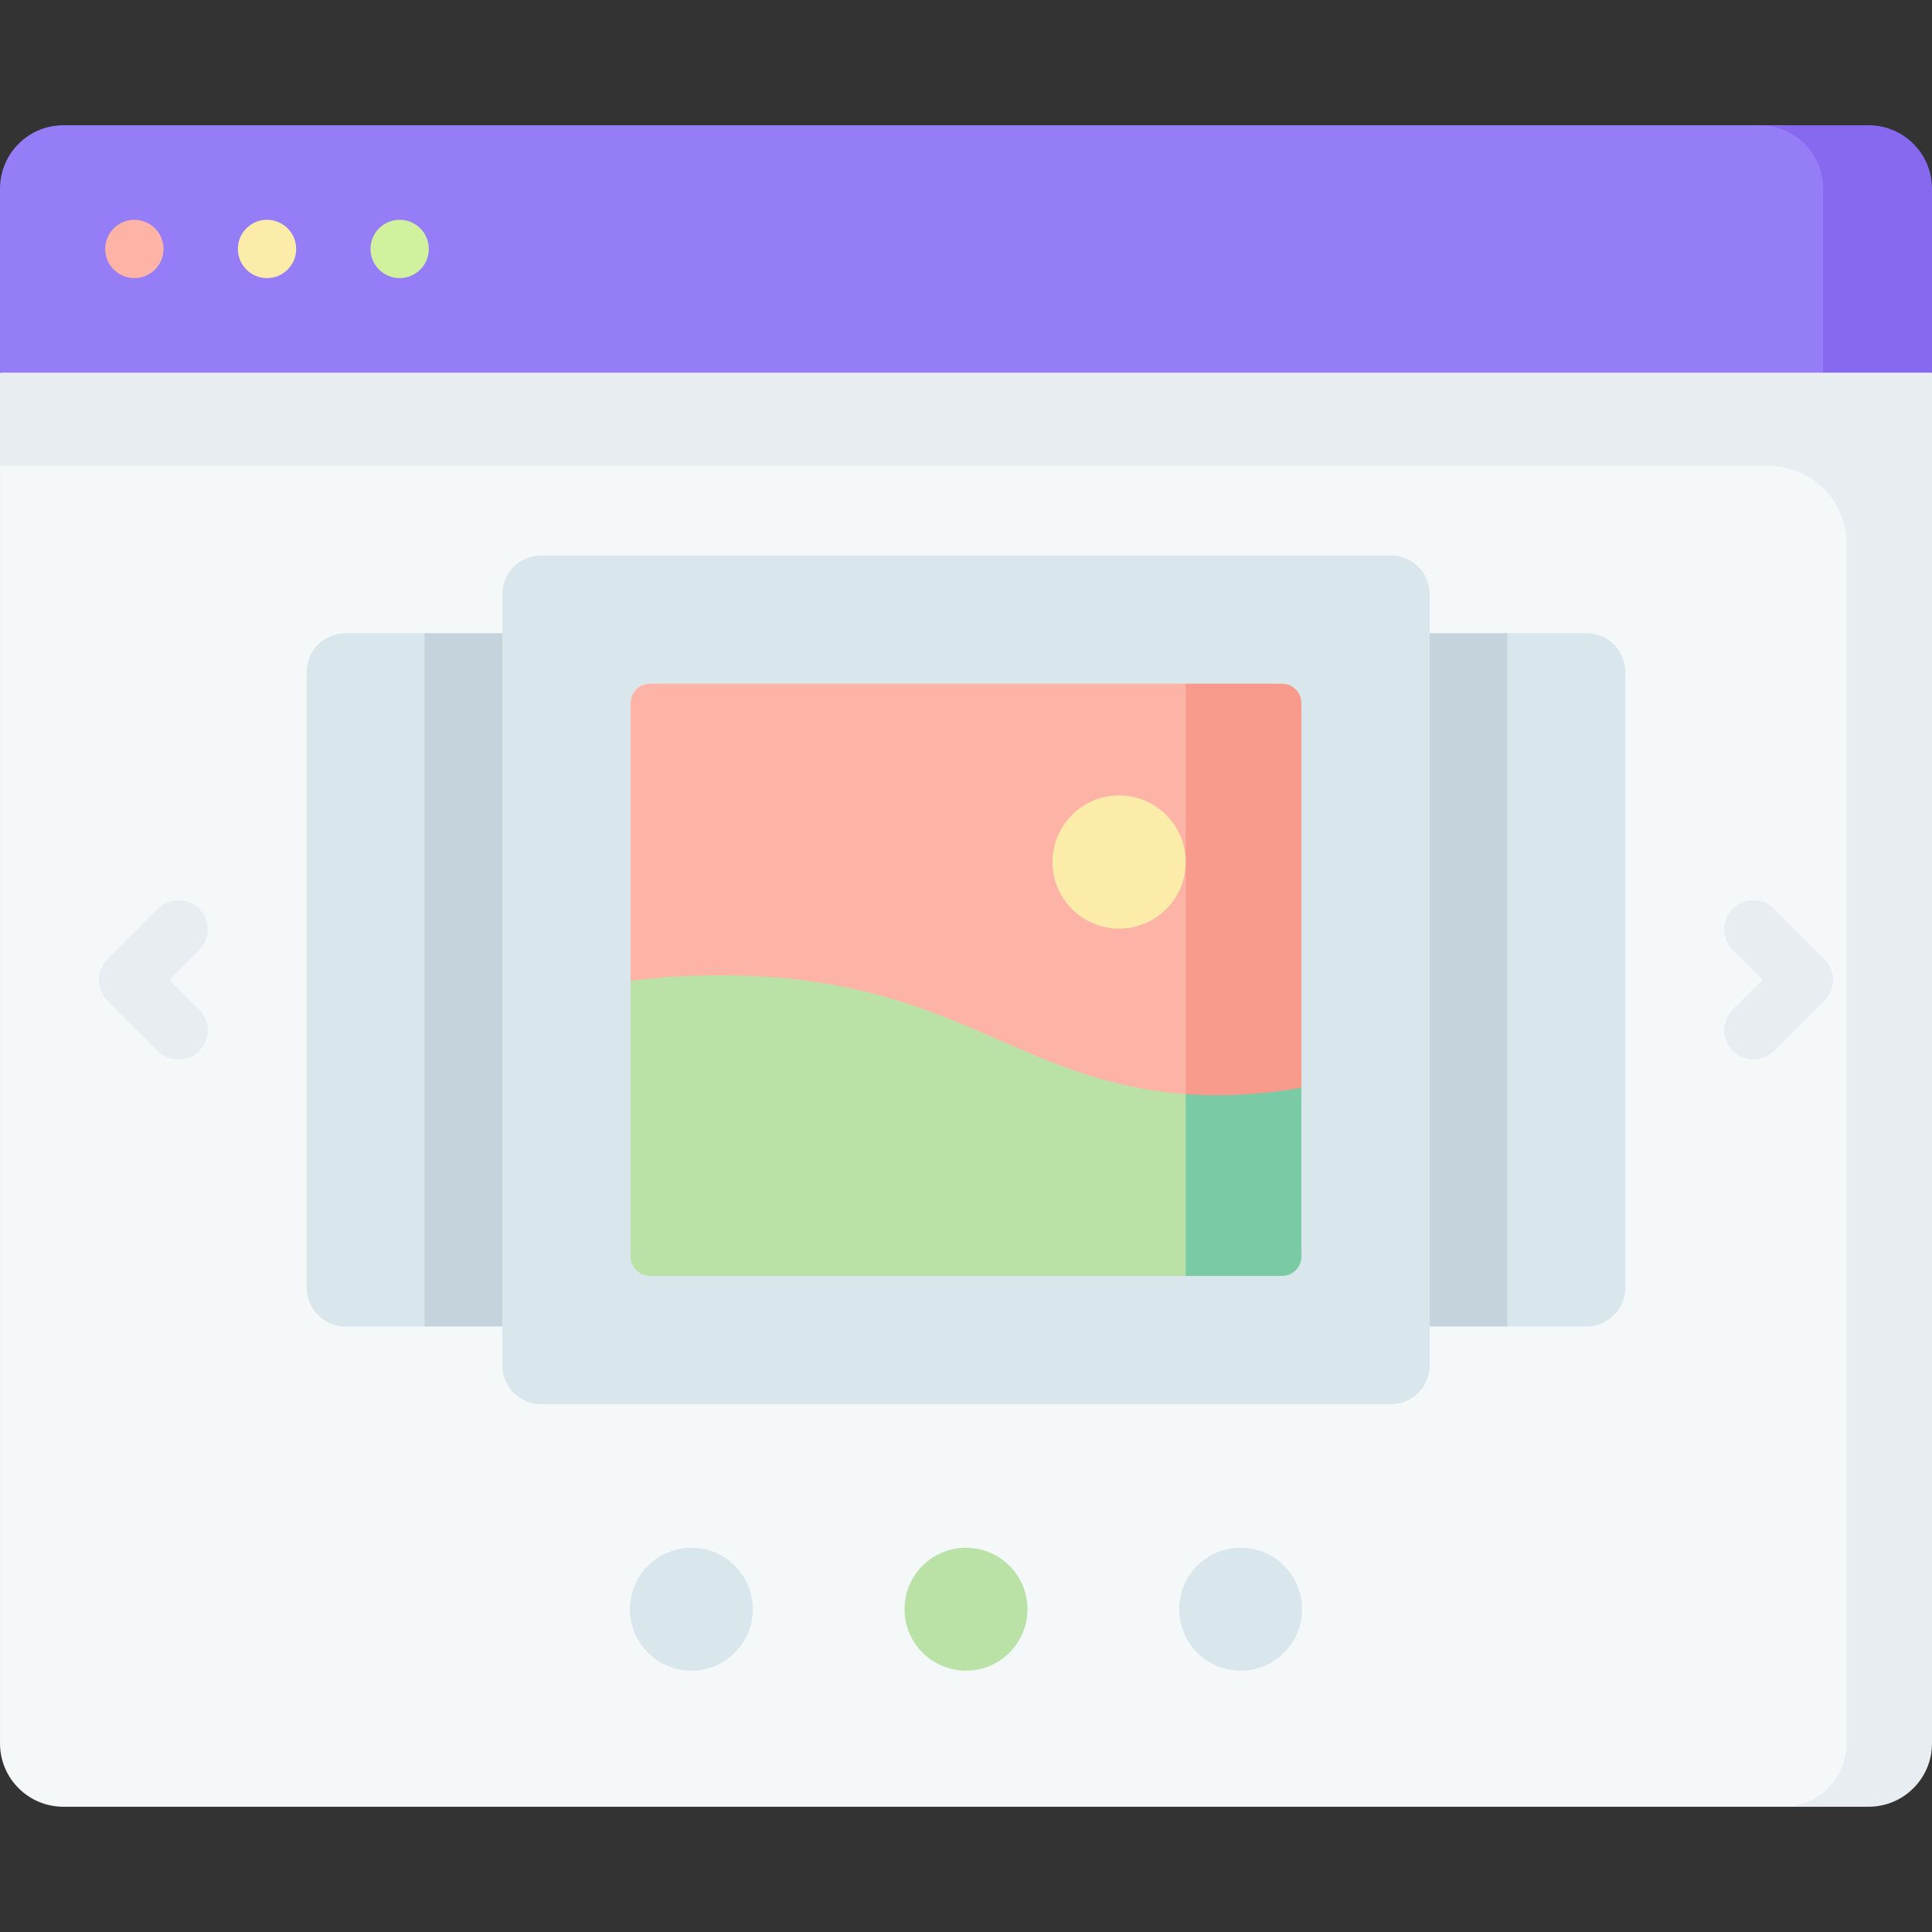 <svg id="Capa_1" enable-background="new 0 0 512 512" viewBox="0 0 512 512" xmlns="http://www.w3.org/2000/svg"><rect x="0" y="0" width="512" height="512" fill="#333333" stroke="none"/><g><g><path d="m505.422 98.753v361.659c0 9.282-7.52 16.802-16.802 16.802l-12.576 1.593h-459.242c-9.282.001-16.802-7.52-16.802-16.802v-338.528l6.767-24.724z" fill="#f5f8f9"/><path d="m512 98.753v363.252c0 9.28-7.523 16.802-16.802 16.802h-22.664c9.282 0 16.802-7.52 16.802-16.802v-317.924c0-11.379-9.225-20.604-20.604-20.604h-468.732v-24.724l278.011-16.672z" fill="#e8edf2"/><path d="m508.912 52.267-.873 42.322-24.885 4.164h-483.154v-48.758c0-9.282 7.52-16.802 16.802-16.802h453.86l21.448 2.272c9.282 0 16.802 7.52 16.802 16.802z" fill="#947df6"/><path d="m512 49.995v48.758h-28.845v-48.758c0-9.282-7.52-16.802-16.802-16.802h28.845c9.282-.001 16.802 7.52 16.802 16.802z" fill="#8769ef"/><g><circle cx="105.913" cy="65.974" fill="#d1f19e" r="7.726"/><circle cx="70.763" cy="65.974" fill="#fceca9" r="7.726"/><circle cx="35.613" cy="65.974" fill="#feb3a7" r="7.726"/></g></g><path d="m420.426 351.535h-20.942l-143.484-22.886-143.484 22.887h-20.942c-5.69 0-10.302-4.612-10.302-10.302v-163.138c0-5.69 4.612-10.302 10.302-10.302h20.942l140.195 23.853 146.773-23.853h20.942c5.69 0 10.302 4.612 10.302 10.302v163.137c0 5.69-4.612 10.302-10.302 10.302z" fill="#d9e7ec"/><circle cx="256" cy="426.457" fill="#bae2a6" r="16.289"/><circle cx="328.78" cy="426.457" fill="#d9e7ec" r="16.289"/><circle cx="183.22" cy="426.457" fill="#d9e7ec" r="16.289"/><path d="m112.516 167.79h286.967v183.743h-286.967z" fill="#c5d3dd"/><path d="m368.582 372.139h-225.164c-5.69 0-10.302-4.612-10.302-10.302v-204.344c0-5.69 4.612-10.302 10.302-10.302h225.165c5.69 0 10.302 4.612 10.302 10.302v204.345c-.001 5.689-4.613 10.301-10.303 10.301z" fill="#d9e7ec"/><g><g><path d="m464.668 280.784c-1.977 0-3.955-.755-5.464-2.263-3.017-3.017-3.017-7.909 0-10.927l7.93-7.929-7.93-7.929c-3.017-3.017-3.017-7.909 0-10.927 3.018-3.017 7.909-3.017 10.928 0l13.392 13.392c3.017 3.017 3.017 7.909 0 10.927l-13.392 13.392c-1.509 1.509-3.487 2.264-5.464 2.264z" fill="#e8edf2"/></g><g><path d="m47.332 280.784c-1.977 0-3.955-.755-5.464-2.263l-13.392-13.392c-3.017-3.017-3.017-7.909 0-10.927l13.392-13.392c3.018-3.017 7.909-3.017 10.928 0 3.017 3.017 3.017 7.909 0 10.927l-7.93 7.929 7.93 7.929c3.017 3.017 3.017 7.909 0 10.927-1.509 1.507-3.487 2.262-5.464 2.262z" fill="#e8edf2"/></g></g><g><path d="m337.777 192.035 1.357 88.409 5.75 7.818c-10.024 1.782-18.143 10.282-25.529 10.034-45.266-1.504-62.305-27.794-115.184-31.297-13.434-.886-26.021-8.5-37.055-7.057v-73.607c0-2.845 2.306-5.151 5.151-5.151h141.959l18.4 5.699c2.845.001 5.151 2.307 5.151 5.152z" fill="#feb3a7"/><path d="m344.884 288.263-7.689 38.156c0 2.845-2.306 5.151-5.151 5.151l-17.818 6.574h-141.959c-2.845 0-5.151-2.306-5.151-5.151v-73.05c11.033-1.442 23.035-1.937 36.469-1.051 52.879 3.503 69.918 29.793 115.184 31.297 7.386.247 16.091-.144 26.115-1.926z" fill="#bae2a6"/><path d="m344.884 186.333v101.926c-10.024 1.782-18.143 10.285-25.529 10.038-1.545-.051-3.646-8.245-5.129-8.359v-108.756h25.507c2.843 0 5.151 2.308 5.151 5.151z" fill="#f99b8c"/><path d="m344.884 288.259v44.73c0 2.843-2.308 5.151-5.151 5.151h-25.507v-48.202c1.483.113 2.998.196 4.543.247 7.386.248 16.091-.144 26.115-1.926z" fill="#7acaa6"/><circle cx="296.573" cy="228.442" fill="#fceca9" r="17.653"/></g></g><g/><g/><g/><g/><g/><g/><g/><g/><g/><g/><g/><g/><g/><g/><g/></svg>